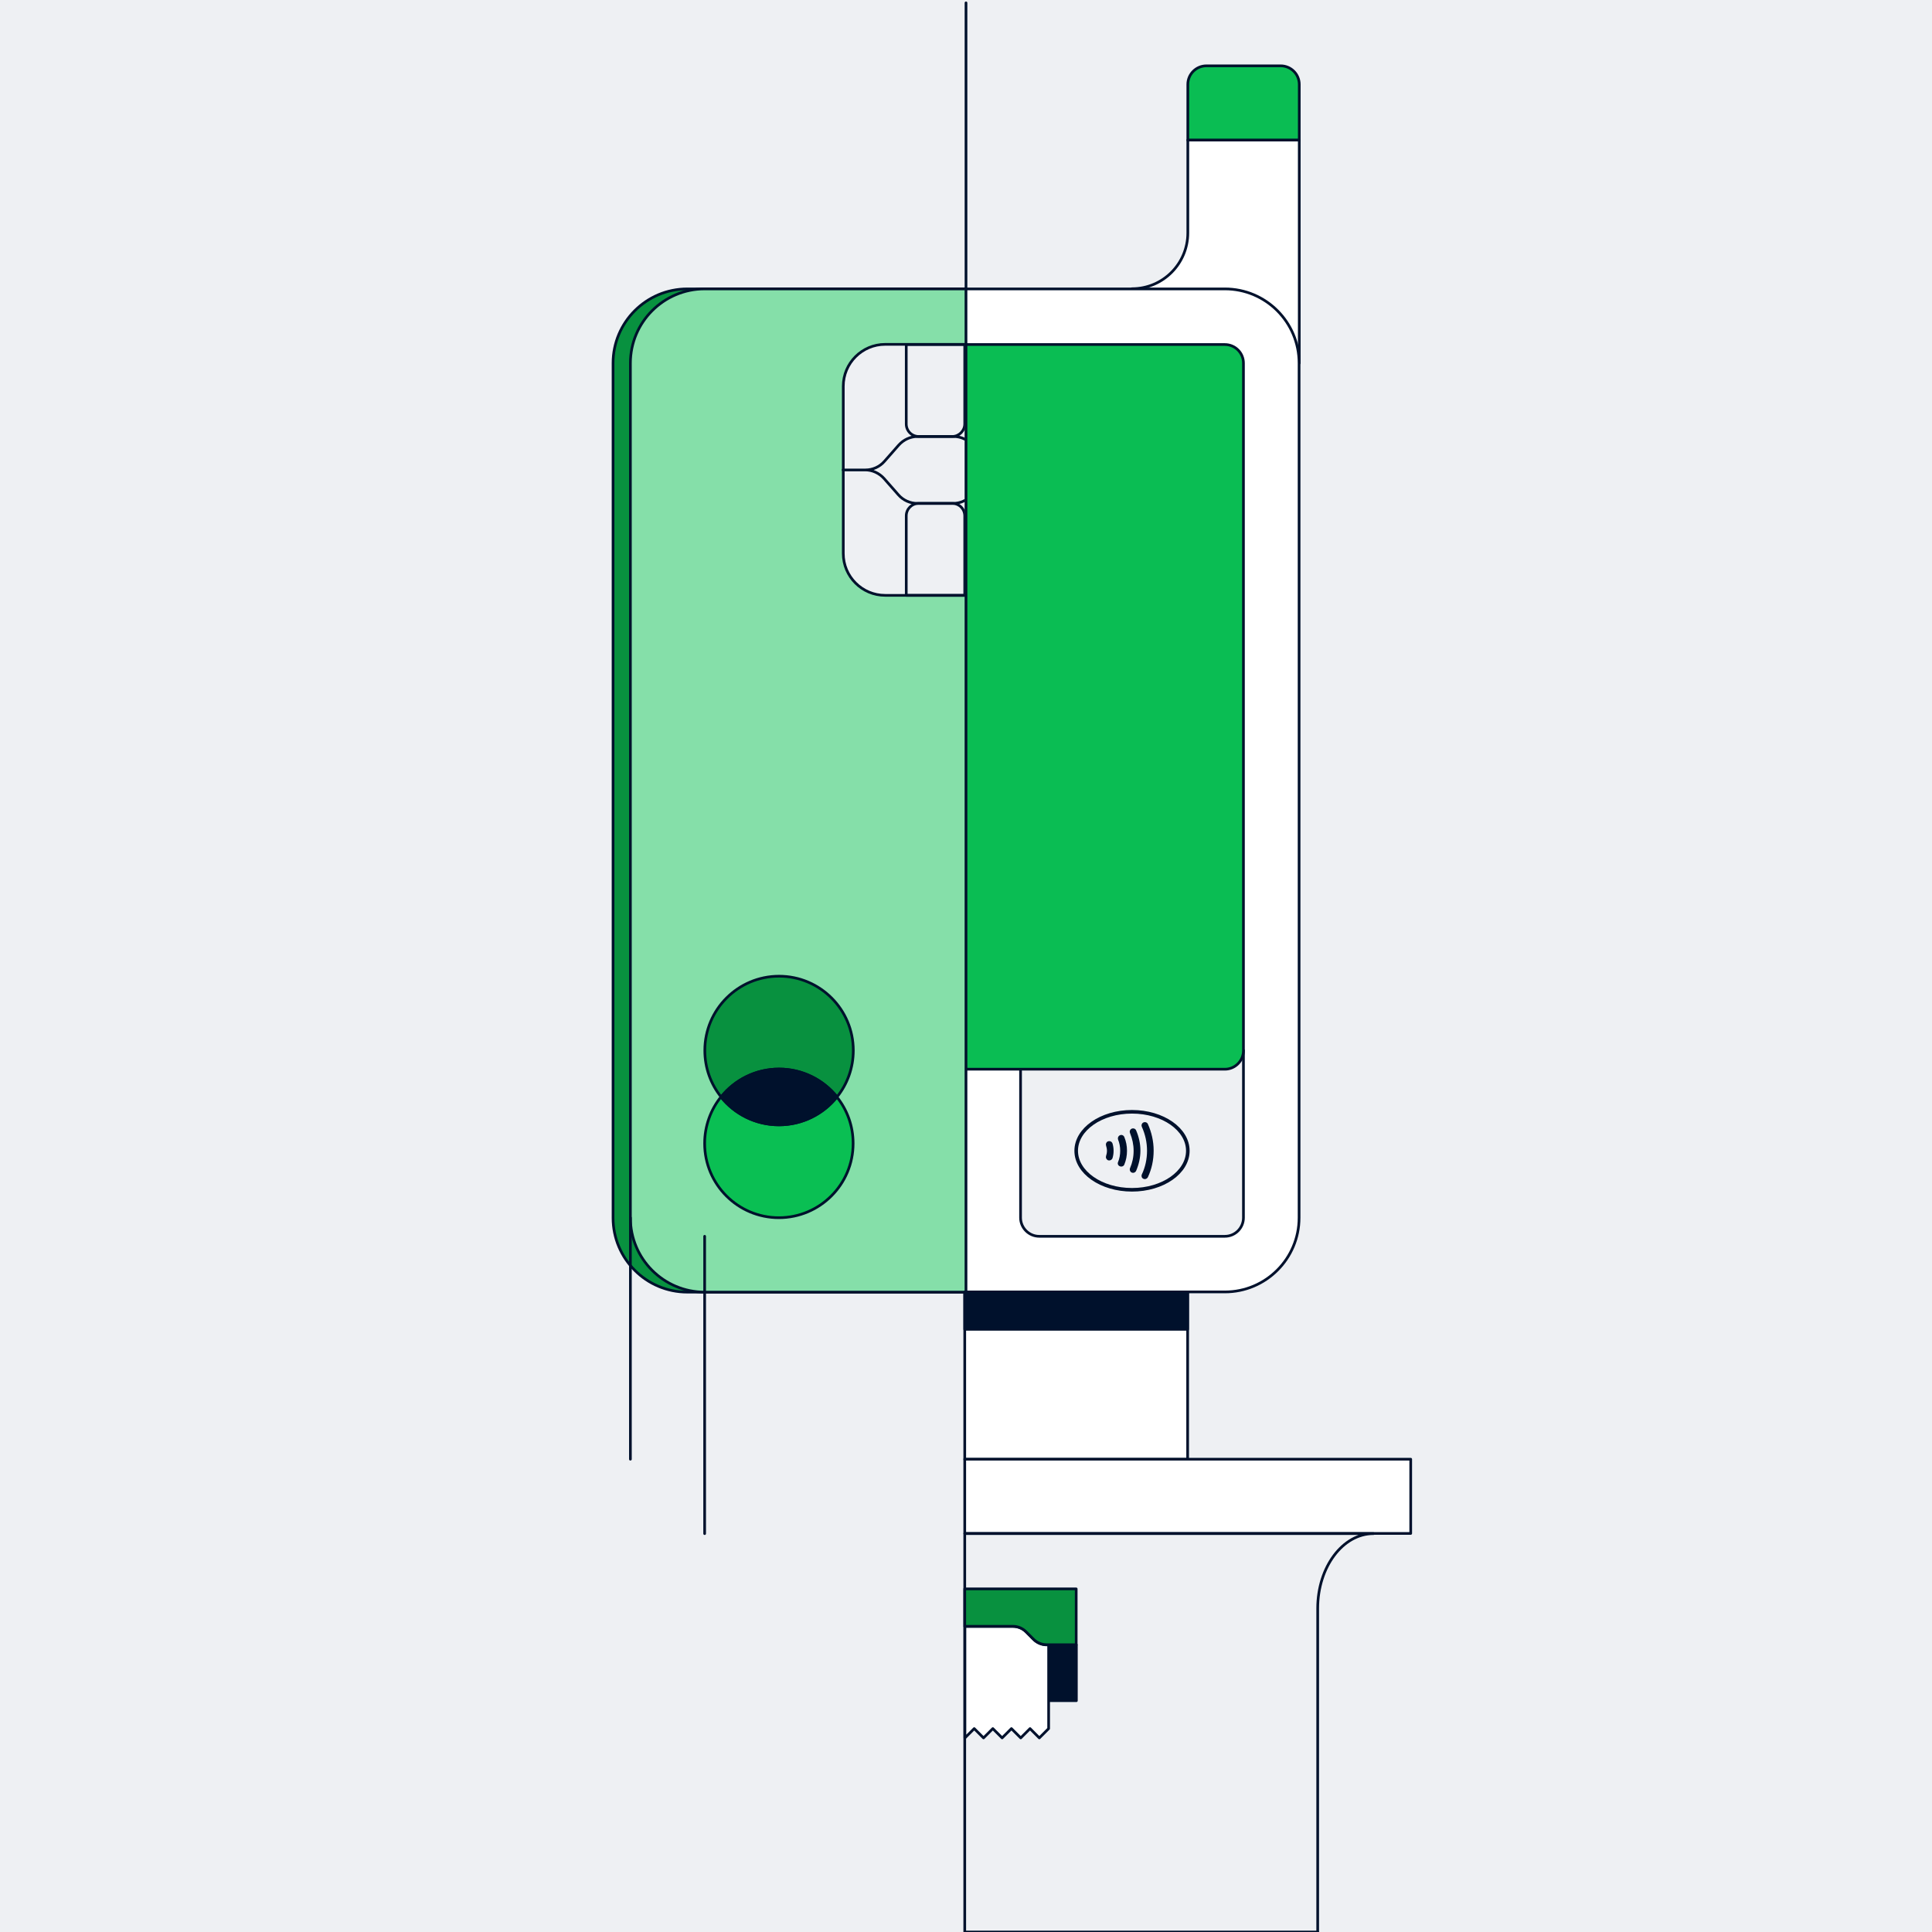 <?xml version="1.0" encoding="UTF-8"?>
<svg xmlns="http://www.w3.org/2000/svg" xmlns:xlink="http://www.w3.org/1999/xlink" xml:space="preserve" id="Layer_1" x="0" y="0" version="1.1" viewBox="0 0 1080 1080" width="654" height="654"><style>.st0{clip-path:url(#SVGID_00000039099798414402103590000013565182708085469114_);fill:#EEF0F3}.st1{clip-path:url(#SVGID_00000039099798414402103590000013565182708085469114_)}.st2{fill:#6F7988;stroke:#00112C;stroke-width:2;stroke-linecap:round;stroke-linejoin:round;stroke-miterlimit:10}.st3{fill:none;stroke:#00112C;stroke-width:4;stroke-linecap:round;stroke-linejoin:round;stroke-miterlimit:10}.st4{fill:#22334D;stroke:#00112C;stroke-width:2;stroke-linecap:round;stroke-linejoin:round;stroke-miterlimit:10}.st6{fill:#00112C;stroke:#00112C;stroke-width:2;stroke-linecap:round;stroke-miterlimit:10}.st7{fill:none;stroke:#6F7988;stroke-width:2;stroke-linecap:round;stroke-linejoin:round;stroke-miterlimit:10}.st8{fill:#0ABF53;stroke:#0ABF53;stroke-width:2;stroke-linecap:round;stroke-miterlimit:10}.st9{fill:#00112C;stroke:#00112C;stroke-width:2;stroke-linecap:round;stroke-linejoin:round;stroke-miterlimit:10}.st10{fill:#FFFFFF;stroke:#00112C;stroke-width:2;stroke-linecap:round;stroke-miterlimit:10}.st12{fill:#0ABF53;stroke:#00112C;stroke-width:2;stroke-linecap:round;stroke-miterlimit:10}.st13{clip-path:url(#SVGID_00000051343753584426795370000002192570334086925758_)}.st17{fill:#00112C;stroke:#85DFA9;stroke-width:1.5;stroke-linecap:round;stroke-linejoin:round;stroke-miterlimit:10}.st19{fill:#EDEFF2;stroke:#00112C;stroke-width:1.5;stroke-linecap:round;stroke-linejoin:round;stroke-miterlimit:10}.st21{clip-path:url(#SVGID_00000051343753584426795370000002192570334086925758_);fill:#0ABD53;stroke:#0ABD53;stroke-width:1.5;stroke-linecap:round;stroke-linejoin:round;stroke-miterlimit:10}.st22{clip-path:url(#SVGID_00000169520753784571054260000002767560884372837762_);fill:#EEF0F3}.st23{clip-path:url(#SVGID_00000169520753784571054260000002767560884372837762_)}.st24{clip-path:url(#SVGID_00000037688653833938952630000008905337311691284910_)}.st25{fill:none}.st26{clip-path:url(#SVGID_00000037688653833938952630000008905337311691284910_);fill:#0ABD53;stroke:#00112C;stroke-width:1.5;stroke-linecap:round;stroke-linejoin:round;stroke-miterlimit:10}.st27{fill:#B75129;stroke:#00112C;stroke-width:1.5;stroke-linecap:round;stroke-linejoin:round;stroke-miterlimit:10}.st28{clip-path:url(#SVGID_00000169520753784571054260000002767560884372837762_);fill:#FFFFFF;stroke:#00112C;stroke-width:1.5;stroke-linecap:round;stroke-linejoin:round;stroke-miterlimit:10}.st31{clip-path:url(#SVGID_00000055681241838241646230000005342904487080645566_)}.st32{clip-path:url(#SVGID_00000183248453131573077540000001470361339546415241_)}.st34{fill:#84DEA8;stroke:#00112C;stroke-width:1.5;stroke-linecap:round;stroke-linejoin:round;stroke-miterlimit:10}.st35{fill:#00112C;stroke:#00112C;stroke-width:1.5;stroke-linecap:round;stroke-miterlimit:10}.st36{fill:#0ABF53;stroke:#0ABF53;stroke-width:1.5;stroke-linecap:round;stroke-miterlimit:10}.st37{fill:#00112C;stroke:#FFFFFF;stroke-width:1.5;stroke-linecap:round;stroke-miterlimit:10}.st38{fill:#FFFFFF;stroke:#FFFFFF;stroke-width:1.5;stroke-linecap:round;stroke-miterlimit:10}.st39{fill:none;stroke:#08913F;stroke-width:1.5;stroke-linecap:round;stroke-linejoin:round;stroke-miterlimit:10}.st40{fill:#0ABF53;stroke:#00112C;stroke-width:1.5;stroke-linecap:round;stroke-miterlimit:10}.st41{fill:#FFFFFF;stroke:#00112C;stroke-width:1.5;stroke-miterlimit:10}.st42{fill:none;stroke:#00112C;stroke-width:1.5;stroke-miterlimit:10}.st43{fill:#00112C;stroke:#00112C;stroke-width:1.5;stroke-miterlimit:10}.st44{clip-path:url(#SVGID_00000054228656944005002800000009320785654262025904_)}.st46{clip-path:url(#SVGID_00000114753049074094790780000007789958463098191777_)}.st47{fill:#22334D;stroke:#00112C;stroke-width:1.5;stroke-linecap:round;stroke-linejoin:round;stroke-miterlimit:10}.st48{fill:#6F7988;stroke:#00112C;stroke-width:1.5;stroke-linecap:round;stroke-linejoin:round;stroke-miterlimit:10}.st49{fill:#08903F;stroke:#00112C;stroke-width:1.5;stroke-linecap:round;stroke-linejoin:round;stroke-miterlimit:10}.st50{clip-path:url(#SVGID_00000125577627224357373060000008654753431124610489_)}.st51{fill:#E6735C;stroke:#00112C;stroke-width:1.5;stroke-linecap:round;stroke-linejoin:round;stroke-miterlimit:10}.st52{fill:none;stroke:#FFFFFF;stroke-width:1.5;stroke-linecap:round;stroke-linejoin:round;stroke-miterlimit:10}.st53{fill:#B24736}.st54{fill:#FFFFFF}.st55{fill:none;stroke:#0ABF53;stroke-width:2;stroke-miterlimit:10}.st56{fill:#0ABF53;stroke:#0ABF53;stroke-width:2;stroke-miterlimit:10}.st57{fill:#0ABF53}.st58{fill:none;stroke:#0ABF53;stroke-width:2;stroke-linecap:round;stroke-miterlimit:10}.st59{clip-path:url(#SVGID_00000165923563842585045930000011640954725582868108_);fill:#00112C;stroke:#00112C;stroke-width:1.5;stroke-linecap:round;stroke-linejoin:round;stroke-miterlimit:10}.st60{clip-path:url(#SVGID_00000165923563842585045930000011640954725582868108_);fill:#FFFFFF;stroke:#00112C;stroke-width:1.5;stroke-linecap:round;stroke-linejoin:round;stroke-miterlimit:10}.st61{clip-path:url(#SVGID_00000165923563842585045930000011640954725582868108_);fill:none;stroke:#EEF0F3;stroke-width:1.5;stroke-linecap:round;stroke-linejoin:round;stroke-miterlimit:10}.st62{clip-path:url(#SVGID_00000165923563842585045930000011640954725582868108_);fill:#EEF0F3;stroke:#00112C;stroke-width:1.5;stroke-linecap:round;stroke-linejoin:round;stroke-miterlimit:10}.st63{clip-path:url(#SVGID_00000165923563842585045930000011640954725582868108_);fill:#85DFA9;stroke:#00112C;stroke-width:1.5;stroke-linecap:round;stroke-linejoin:round;stroke-miterlimit:10}.st64{fill:none;stroke:#EEF0F3;stroke-width:1.5;stroke-linecap:round;stroke-linejoin:round;stroke-miterlimit:10}.st65{clip-path:url(#SVGID_00000013877081122876297420000004303103545279443107_)}.st66{fill:#FFAA80;stroke:#00112C;stroke-width:1.5;stroke-linecap:round;stroke-linejoin:round;stroke-miterlimit:10}.st67{fill:#00112C;stroke:#00112C;stroke-width:1.5;stroke-linecap:round;stroke-linejoin:round}.st68{fill:none;stroke:#EEF0F3;stroke-width:1.5;stroke-linecap:round;stroke-linejoin:round}.st69{fill:#0ABF53;stroke:#00112C;stroke-width:1.5;stroke-linecap:round;stroke-linejoin:round}.st70{fill:none;stroke:#00112C;stroke-width:1.5;stroke-linecap:round;stroke-linejoin:round}.st71{clip-path:url(#SVGID_00000132088220622828316120000007399749912429939378_)}.st72{fill:#08903F;stroke:#00112C;stroke-width:1.5;stroke-linecap:round;stroke-linejoin:round}.st73{fill:#F6F7F8;stroke:#00112C;stroke-width:1.5;stroke-linecap:round;stroke-linejoin:round}.st74{fill:#DB6F52;stroke:#00112C;stroke-width:1.5;stroke-linecap:round;stroke-linejoin:round}.st75{fill:#D58458;stroke:#00112C;stroke-width:1.5;stroke-linecap:round;stroke-linejoin:round}.st76{fill:#0ABE53;stroke:#00112C;stroke-width:1.5;stroke-linecap:round;stroke-linejoin:round}.st77{fill:#C1452D}.st78{fill:none;stroke:#0ABE53;stroke-width:1.5;stroke-linecap:round;stroke-linejoin:round}.st79{fill:#EDEFF2;stroke:#00112C;stroke-width:1.5;stroke-linecap:round;stroke-linejoin:round}.st80{fill:#00112C;stroke:#0ABE53;stroke-width:1.5;stroke-linecap:round;stroke-linejoin:round}.st81{fill:#EDEFF2}.st82{clip-path:url(#SVGID_00000112618481173097523090000007447165620678007705_);fill:#0ABD53;stroke:#00112C;stroke-width:1.5;stroke-linecap:round;stroke-linejoin:round;stroke-miterlimit:10}.st83{clip-path:url(#SVGID_00000127039401210882089390000006232396311409041597_);fill:#EEF0F3}.st84{clip-path:url(#SVGID_00000127039401210882089390000006232396311409041597_)}.st85{clip-path:url(#SVGID_00000181807669159326720170000009799462347766356400_)}.st86{clip-path:url(#SVGID_00000059290529092876056930000010892042150272364217_);fill:#EEF0F3}.st87{clip-path:url(#SVGID_00000059290529092876056930000010892042150272364217_)}.st88{fill:#00112C;stroke:#FFFFFF;stroke-width:1.5;stroke-linecap:round;stroke-linejoin:round;stroke-miterlimit:10}.st89{fill:#FFFFFF;stroke:#00112C;stroke-width:1.5;stroke-linecap:round;stroke-linejoin:round}.st90{fill:#F6F7F8;stroke:#00112C;stroke-width:1.5;stroke-linecap:round;stroke-linejoin:round;stroke-miterlimit:10}.st91{fill:none;stroke:#FFFFFF;stroke-width:1.5;stroke-linejoin:round;stroke-miterlimit:10}.st92{fill:#AD4B40;stroke:#00112C;stroke-width:1.5;stroke-linecap:round;stroke-linejoin:round;stroke-miterlimit:10}.st93{clip-path:url(#SVGID_00000147929100527614788270000011402351481304036487_);fill:#EEF0F3}.st94{clip-path:url(#SVGID_00000147929100527614788270000011402351481304036487_)}.st95{clip-path:url(#SVGID_00000060000279394828277510000017905365756222249640_)}.st96{fill:none;stroke:#6F7987;stroke-width:1.5;stroke-linecap:round;stroke-linejoin:round;stroke-miterlimit:10}.st97{clip-path:url(#SVGID_00000147929100527614788270000011402351481304036487_);fill:#FFFFFF;stroke:#00112C;stroke-width:1.5;stroke-linecap:round;stroke-linejoin:round;stroke-miterlimit:10}.st98{clip-path:url(#SVGID_00000147929100527614788270000011402351481304036487_);fill:#00112C;stroke:#00112C;stroke-width:1.5;stroke-linecap:round;stroke-linejoin:round;stroke-miterlimit:10}.st99{clip-path:url(#SVGID_00000147929100527614788270000011402351481304036487_);fill:#EF936F;stroke:#00112C;stroke-width:1.5;stroke-linecap:round;stroke-linejoin:round;stroke-miterlimit:10}.st100{clip-path:url(#SVGID_00000147929100527614788270000011402351481304036487_);fill:none;stroke:#00112C;stroke-width:1.5;stroke-linecap:round;stroke-linejoin:round;stroke-miterlimit:10}.st101{clip-path:url(#SVGID_00000115478683863835904460000014007452810360756379_);fill:#EEF0F3}.st102{clip-path:url(#SVGID_00000115478683863835904460000014007452810360756379_)}.st103{clip-path:url(#SVGID_00000168117158806390370460000009551856099377486477_)}.st104{fill:#EF936F;stroke:#00112C;stroke-width:1.5;stroke-linecap:round;stroke-linejoin:round;stroke-miterlimit:10}</style><path fill="#EEF0F3" d="M0 0H1080V1080H0z"/><path fill="#0ABD53" stroke="#00112C" stroke-linecap="round" stroke-linejoin="round" stroke-miterlimit="10" stroke-width="1.5" d="M715.9 36.8h-41.5c-5.7 0-10.4 4.6-10.4 10.4v31.2h62.3V47.2c0-5.8-4.7-10.4-10.4-10.4"/><path fill="#FFF" stroke="#00112C" stroke-linecap="round" stroke-linejoin="round" stroke-miterlimit="10" stroke-width="1.5" d="M664 78.3v51.9c0 17.2-13.9 31.2-31.2 31.2L664 203h62.3V78.3z"/><path fill="#FFF" stroke="#00112C" stroke-linecap="round" stroke-linejoin="round" stroke-miterlimit="10" stroke-width="1.5" d="M539.3 161.4v560.8h145.4c22.9 0 41.5-18.6 41.5-41.5V203c0-22.9-18.6-41.5-41.5-41.5H539.3z"/><path fill="#EEF0F3" stroke="#00112C" stroke-linecap="round" stroke-linejoin="round" stroke-miterlimit="10" stroke-width="1.5" d="M684.7 691.1H580.9c-5.7 0-10.4-4.7-10.4-10.4v-93.5h124.6v93.5c0 5.7-4.6 10.4-10.4 10.4"/><path fill="#0ABD53" stroke="#00112C" stroke-linecap="round" stroke-linejoin="round" stroke-miterlimit="10" stroke-width="1.5" d="M393.9 192.6h290.8c5.7 0 10.4 4.6 10.4 10.4v384.3c0 5.7-4.7 10.4-10.4 10.4H393.9c-5.7 0-10.4-4.7-10.4-10.4V203c.1-5.8 4.7-10.4 10.4-10.4"/><defs><path id="SVGID_00000166650019815632429010000014644597847876403384_" d="M325.4 143H539.4V743.5H325.4z" transform="rotate(-180 432.416 443.254)"/></defs><clipPath id="SVGID_00000074433380509697234630000003786872102777554827_"><use xlink:href="#SVGID_00000166650019815632429010000014644597847876403384_" overflow="visible"/></clipPath><g clip-path="url(#SVGID_00000074433380509697234630000003786872102777554827_)"><path fill="#08913F" stroke="#00112C" stroke-linecap="round" stroke-linejoin="round" stroke-miterlimit="10" stroke-width="1.5" d="M716.5 680.7V203c0-22.9-18.6-41.5-41.5-41.5H384.2c-22.9 0-41.5 18.6-41.5 41.5v477.8c0 22.9 18.6 41.5 41.5 41.5H675c22.9 0 41.5-18.6 41.5-41.6"/><path fill="#85DFA9" stroke="#00112C" stroke-linecap="round" stroke-linejoin="round" stroke-miterlimit="10" stroke-width="1.5" d="M726.3 680.7V203c0-22.9-18.6-41.5-41.5-41.5H393.9c-22.9 0-41.5 18.6-41.5 41.5v477.8c0 22.9 18.6 41.5 41.5 41.5h290.8c23 0 41.6-18.6 41.6-41.6"/><path fill="#EEF0F3" stroke="#00112C" stroke-linecap="round" stroke-linejoin="round" stroke-miterlimit="10" stroke-width="1.5" d="M574.3 309.4v-93.5c0-12.9-10.5-23.4-23.4-23.4h-56.1c-12.9 0-23.4 10.5-23.4 23.4v93.5c0 12.9 10.5 23.4 23.4 23.4H551c12.9 0 23.3-10.5 23.3-23.4"/><path fill="none" stroke="#00112C" stroke-linecap="round" stroke-linejoin="round" stroke-miterlimit="10" stroke-width="1.5" d="M539.3 237v-44.4h-32.7V237c0 3.9 3.1 7 7 7h18.7c3.8 0 7-3.2 7-7M539.3 332.8v-44.4c0-3.9-3.1-7-7-7h-18.7c-3.9 0-7 3.1-7 7v44.4z"/><path fill="none" stroke="#00112C" stroke-linecap="round" stroke-linejoin="round" stroke-miterlimit="10" stroke-width="1.5" d="M471.5 262.7h12.3c4 0 7.9-1.7 10.6-4.8l8-9.1c2.7-3 6.5-4.8 10.6-4.8h20c4 0 7.9 1.7 10.6 4.8l8 9.1c2.7 3 6.5 4.8 10.6 4.8h12.3M574.3 262.7H562c-4 0-7.9 1.7-10.6 4.8l-8 9.1c-2.7 3-6.5 4.8-10.6 4.8h-20c-4 0-7.9-1.7-10.6-4.8l-8-9.1c-2.7-3-6.5-4.8-10.6-4.8h-12.3"/><path fill="#08913F" stroke="#00112C" stroke-linecap="round" stroke-linejoin="round" stroke-miterlimit="10" stroke-width="1.5" d="M435.5 597.6c-13.1 0-24.8 6.1-32.4 15.6-5.7-7.1-9.1-16.1-9.1-26 0-22.9 18.6-41.5 41.5-41.5s41.5 18.6 41.5 41.5c0 9.8-3.4 18.9-9.1 26-7.6-9.5-19.3-15.6-32.4-15.6"/><path fill="#0ABF53" stroke="#00112C" stroke-linecap="round" stroke-linejoin="round" stroke-miterlimit="10" stroke-width="1.5" d="M393.9 639.2c0-9.8 3.4-18.9 9.1-26 7.6 9.5 19.3 15.6 32.4 15.6s24.8-6.1 32.4-15.6c5.7 7.1 9.1 16.1 9.1 26 0 22.9-18.6 41.5-41.5 41.5s-41.5-18.6-41.5-41.5"/><path fill="#00112C" stroke="#00112C" stroke-linecap="round" stroke-linejoin="round" stroke-miterlimit="10" stroke-width="1.5" d="M435.5 628.8c-13.1 0-24.8-6.1-32.4-15.6 7.6-9.5 19.3-15.6 32.4-15.6s24.8 6.1 32.4 15.6c-7.6 9.5-19.3 15.6-32.4 15.6"/></g><path fill="#00112C" stroke="#00112C" stroke-linecap="round" stroke-linejoin="round" stroke-miterlimit="10" stroke-width="1.5" d="M540 1.6 540 1060"/><path fill="#FFF" stroke="#00112C" stroke-linecap="round" stroke-linejoin="round" stroke-miterlimit="10" stroke-width="1.5" d="M539.3 722.3H663.9V815.8H539.3z"/><path fill="#FFF" stroke="#00112C" stroke-linecap="round" stroke-linejoin="round" stroke-miterlimit="10" stroke-width="1.5" d="M539.3 815.7H788.6V857.2H539.3z"/><path fill="#EEF0F3" stroke="#00112C" stroke-linecap="round" stroke-linejoin="round" stroke-miterlimit="10" stroke-width="1.5" d="M736.7 1080H539.3V857.3h228.5c-17.2 0-31.2 18.7-31.2 41.8V1080z"/><path fill="#00112C" stroke="#00112C" stroke-linecap="round" stroke-linejoin="round" stroke-miterlimit="10" stroke-width="1.5" d="M539.3 722.3H663.9V743.1H539.3z"/><path fill="#00112C" stroke="#00112C" stroke-linecap="round" stroke-linejoin="round" stroke-miterlimit="10" stroke-width="1.5" d="M586.1 919.5H601.7V950.7H586.1z"/><path fill="#FFF" stroke="#00112C" stroke-linecap="round" stroke-linejoin="round" stroke-miterlimit="10" stroke-width="1.5" d="M585.2 919.5c-2.8 0-5.4-1.1-7.3-3l-4.3-4.3c-1.9-1.9-4.6-3-7.3-3h-26.9v62.3h0l5.2-5.2 5.2 5.2 5.2-5.2 5.2 5.2 5.2-5.2 5.2 5.2 5.2-5.2 5.2 5.2 5.2-5.2v-46.8z"/><path fill="#08913F" stroke="#00112C" stroke-linecap="round" stroke-linejoin="round" stroke-miterlimit="10" stroke-width="1.5" d="M539.3 888.3v20.8h26.9c2.8 0 5.4 1.1 7.3 3l4.3 4.3c1.9 1.9 4.6 3 7.3 3h16.5v-31.2h-62.3z"/><ellipse cx="632.8" cy="643.3" fill="none" stroke="#00112C" stroke-linecap="round" stroke-linejoin="round" stroke-miterlimit="10" stroke-width="2" rx="31.2" ry="21.8"/><path fill="#00112C" d="M641.2 643.3c0 4.7-1 9.2-2.9 13.2-.4.9-.1 2 .8 2.4.9.5 2.1.1 2.6-.9 2.1-4.5 3.2-9.5 3.2-14.8s-1.2-10.3-3.2-14.8c-.4-1-1.6-1.4-2.6-.9-.9.5-1.2 1.5-.8 2.4 1.9 4.2 2.9 8.7 2.9 13.4M633.7 643.3c0 3.5-.7 6.7-2 9.7-.4.9 0 2 .8 2.4 1 .5 2.1.1 2.6-.9 1.5-3.5 2.4-7.3 2.4-11.3s-.9-7.8-2.4-11.3c-.4-1-1.6-1.4-2.6-.9-.9.5-1.2 1.5-.8 2.4 1.3 3.2 2 6.5 2 9.9M626.2 643.3c0 2.2-.4 4.4-1.2 6.3-.4.9 0 1.9.9 2.3 1 .5 2.2.1 2.6-.9 1-2.4 1.5-5 1.5-7.7s-.5-5.3-1.5-7.7c-.4-1-1.6-1.5-2.6-.9-.8.4-1.2 1.4-.9 2.3.8 1.9 1.2 4.1 1.2 6.3M618.8 643.3c0 1-.2 2-.5 2.9s.1 1.8.9 2.3c1 .5 2.3 0 2.7-1.1.4-1.3.6-2.6.6-4.1 0-1.4-.2-2.8-.6-4.1-.4-1.1-1.6-1.6-2.7-1.1-.8.4-1.2 1.4-.9 2.3.3 1 .5 1.9.5 2.9"/><path fill="none" stroke="#00112C" stroke-linecap="round" stroke-linejoin="round" stroke-miterlimit="10" stroke-width="1.5" d="M352.4 680.7 352.4 815.7"/><path fill="none" stroke="#00112C" stroke-linecap="round" stroke-linejoin="round" stroke-miterlimit="10" stroke-width="1.5" d="M393.9 691.1 393.9 857.3"/></svg>
